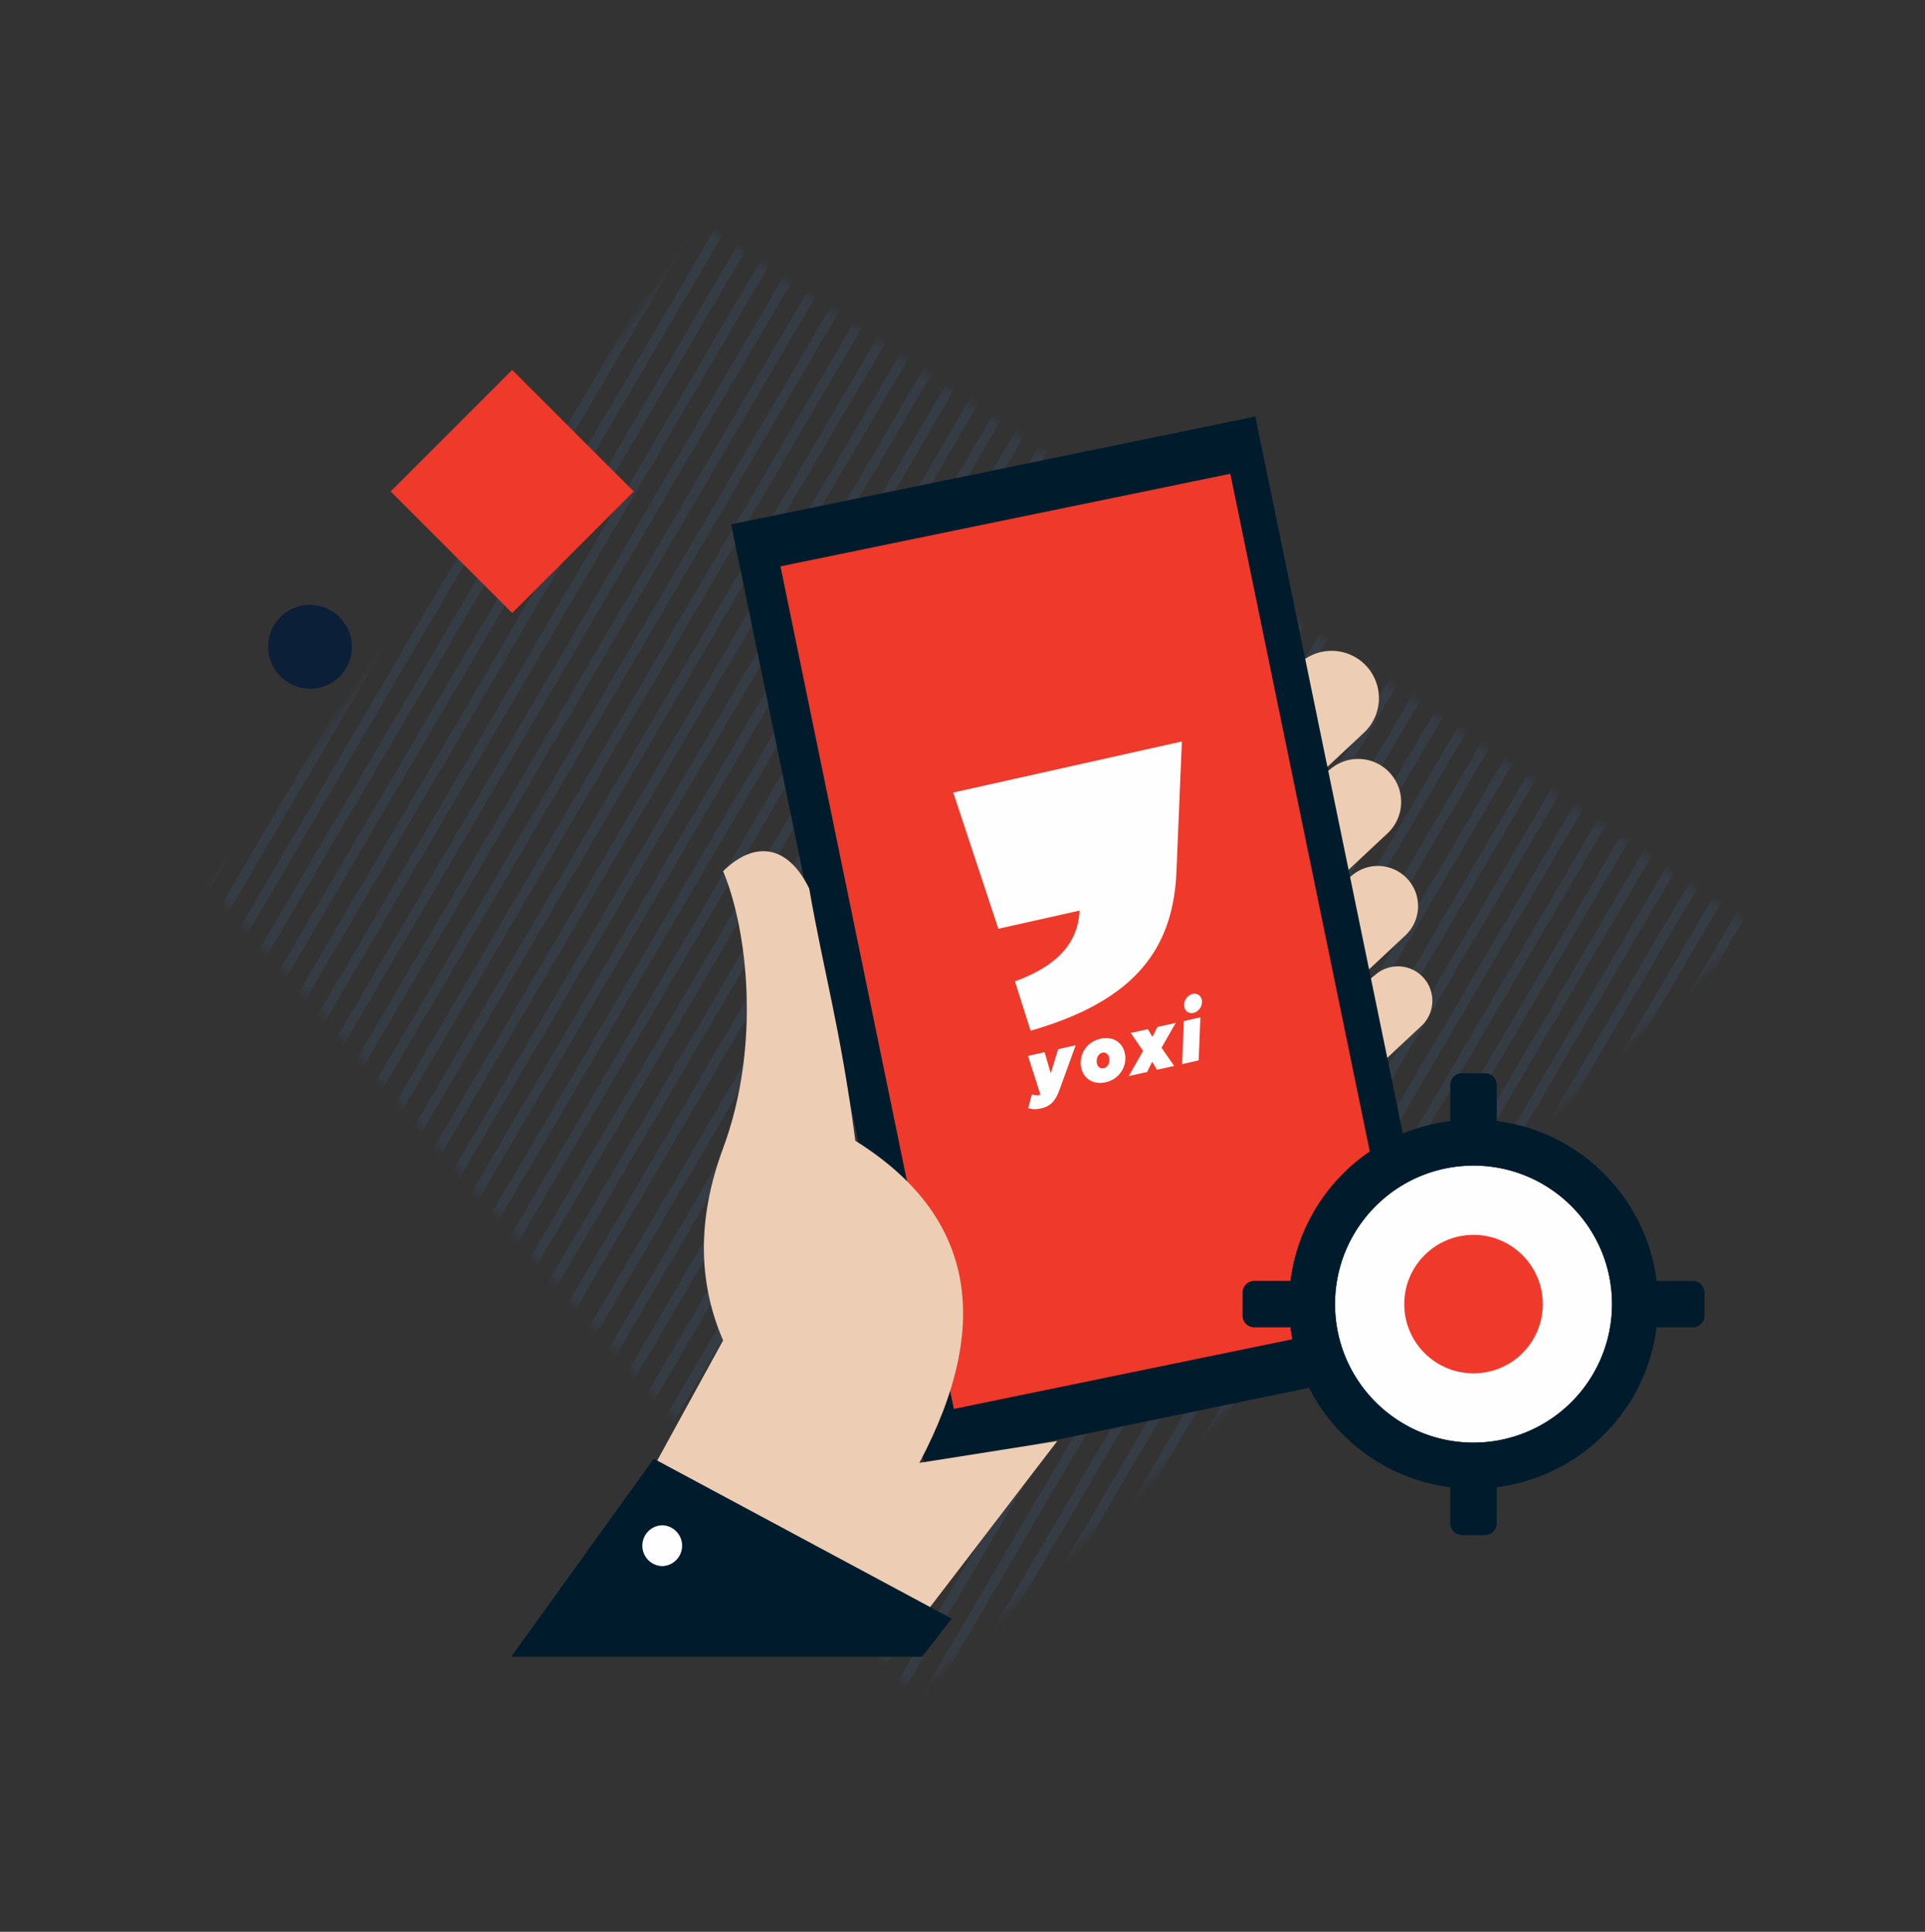 <svg width="280" height="280.98" viewBox="0 0 280 280.98" xmlns="http://www.w3.org/2000/svg" xmlns:xlink="http://www.w3.org/1999/xlink">
    <rect x="0" y="0" width="280" height="280.98" fill="#333333" stroke="none"/>
    <defs>
        <path id="hemk35n14a" d="m144.76 25.408 95.443 72.58-66.117 141.42-148.174-73.62z"/>
    </defs>
    <g fill="none" fill-rule="evenodd">
        <g transform="translate(10 -.02)">
            <mask id="s5vqf7j71b" fill="#fff">
                <use xlink:href="#hemk35n14a" transform="scale(-1 1) rotate(16 0 -814.346)"/>
            </mask>
            <g stroke="#3C4C60" stroke-width="1.414" mask="url(#s5vqf7j71b)" stroke-opacity=".376">
                <path d="M73.756 21.249-38.712 212.752M77.816 22.337-34.651 213.84M81.877 23.425-30.591 214.928M85.936 24.513-26.53 216.016M69.695 20.16-42.772 211.666M65.636 19.073-46.832 210.576M49.419 14.615-63.048 206.119M53.48 15.703-58.988 207.206M57.54 16.79-54.929 208.296M61.6 17.879-50.868 209.382M45.36 13.527-67.11 205.031M41.298 12.439-71.169 203.943M25.084 8.196-87.384 199.699M29.144 9.284-83.323 200.787M33.205 10.372-79.263 201.875M37.264 11.46-75.203 202.963M21.023 7.108-91.444 198.612M16.963 6.02-95.505 197.523M.747 1.562l-112.468 191.503M4.807 2.65-107.66 194.153M8.867 3.738-103.6 195.24M12.927 4.826-99.54 196.329M-3.314.474l-112.467 191.504M-7.374-.614l-112.468 191.503M98.09 27.668-14.375 219.172M102.152 28.756-10.316 220.259M106.211 29.844-6.256 221.348M110.272 30.932-2.196 222.435M94.031 26.58-18.437 218.084M89.97 25.492-22.497 216.996M146.763 40.72 34.296 232.224M150.824 41.808 38.357 233.312M154.885 42.896 42.417 234.4M158.945 43.984 46.478 235.488M142.703 39.632 30.236 231.136M138.643 38.544 26.176 230.048M122.428 34.302 9.961 225.806M126.489 35.39 14.021 226.893M130.549 36.478 18.082 227.982M134.61 37.566 22.14 229.069M118.368 33.214 5.9 224.718M114.308 32.126 1.84 223.63"/>
                <g>
                    <path d="M294.38 78 181.914 269.502M298.44 79.087 185.974 270.591M302.501 80.175 190.033 271.68M306.561 81.263 194.094 272.767M290.32 76.911 177.853 268.415M286.26 75.824 173.792 267.327M270.043 71.365 157.576 262.87M274.104 72.453 161.636 263.957M278.164 73.541 165.697 265.045M282.225 74.63 169.757 266.132M265.984 70.278 153.516 261.78M261.923 69.19 149.456 260.693M245.709 64.946 133.24 256.45M249.768 66.034 137.301 257.538M253.83 67.122 141.36 258.626M257.889 68.21 145.422 259.714M241.648 63.858 129.18 255.362M237.588 62.77 125.12 254.274M221.371 58.312 108.903 249.816M225.431 59.4 112.964 250.904M229.492 60.488 117.024 251.992M233.552 61.576 121.085 253.08M217.31 57.224 104.845 248.728M213.25 56.136 100.784 247.64M197.035 51.894 84.568 243.398M201.096 52.982 88.628 244.486M205.156 54.07 92.689 245.574M209.217 55.158 96.75 246.662M192.976 50.806 80.508 242.31M188.915 49.718 76.448 241.222M172.699 45.26 60.231 236.764M176.759 46.348 64.292 237.852M180.82 47.436 68.352 238.94M184.88 48.524 72.411 240.028M168.638 44.172 56.171 235.676M164.578 43.084 52.11 234.588M318.716 84.418 206.249 275.922M322.776 85.507 210.308 277.01M326.836 86.594 214.37 278.098M330.897 87.682 218.429 279.186M314.656 83.33 202.188 274.835M310.595 82.243 198.128 273.746M367.388 97.47 254.92 288.975M371.449 98.559 258.982 290.062M375.51 99.647 263.04 291.15M379.57 100.734 267.101 292.238M363.328 96.383 250.861 287.886M359.267 95.295 246.8 286.798M343.053 91.052 230.586 282.556M347.114 92.14 234.646 283.645M351.173 93.228 238.706 284.732M355.234 94.316 242.766 285.82M338.993 89.965 226.525 281.468M334.932 88.877 222.465 280.38"/>
                </g>
            </g>
        </g>
        <path d="M198.884 97.031a6.883 6.883 0 0 1-.495 9.544l-10.514 9.833 5.74-4.63a6.259 6.259 0 0 1 8.657.76 6.26 6.26 0 0 1-.452 8.675l-15.205 14.222 10.122-8.175a5.843 5.843 0 0 1 7.663 8.814l-17.164 16.049 12.95-10.454a5.005 5.005 0 0 1 6.927.609 5.007 5.007 0 0 1-.356 6.939l-31.706 29.65a5.935 5.935 0 0 1-8.524-.44l-.863-.989a5.908 5.908 0 0 1-1.326-5.106 6.934 6.934 0 0 1-6.71-1.996c-.054-.06-.109-.126-.169-.187l-.995-1.151a6.914 6.914 0 0 1-.247-8.778 7.391 7.391 0 0 1-4.684-2.496l-1.067-1.23a7.405 7.405 0 0 1-1.52-6.957 8.136 8.136 0 0 1-5.673-2.58l-.199-.224-1.175-1.35a8.154 8.154 0 0 1 .801-11.51c.079-.066.151-.132.23-.192l46.434-37.488a6.882 6.882 0 0 1 9.52.838" fill="#EDCDB3"/>
        <path fill="#001C2C" d="m210.8 197.67-76.246 15.688-28.21-137.091 76.248-15.687z"/>
        <path fill="#EF392A" d="m161.298 72.545-1.224 4.582 1.224-4.582-30.12 6.198-17.653 3.635 25.219 122.55 65.431-13.463L178.956 68.91z"/>
        <g fill="#FEFEFE">
            <path d="m138.653 115.273 6.559 19.817 11.81-2.641c-.222 4.69-3.2 8.024-9.398 10.291l2.278 7.18c15.024-4.31 20.764-11.78 21.222-23.21l.784-18.865-33.255 7.428zM149.549 161.17l.548-2.02c.416.17.76.194 1.061.127l.006-.006a.265.265 0 0 0 .139-.06c.036-.03-1.779-5.63-1.779-5.63l2.412-.537.904 3.062 1.067-3.503 2.557-.572-2.37 6.523c-.615 1.682-1.392 2.381-2.689 2.67-.771.17-1.35.127-1.856-.054M157.267 155.32c-.404-1.81.718-3.775 2.774-4.233 1.863-.422 3.225.549 3.569 2.086.404 1.809-.712 3.774-2.767 4.238-1.863.416-3.232-.554-3.576-2.092m4.052-1.519c-.115-.5-.507-.784-.983-.675-.615.133-.934.862-.778 1.567.115.5.507.784.983.676.621-.133.935-.862.778-1.568M166.267 152.852l-1.796-2.61 2.496-.555.65 1.122.724-1.43 2.677-.602-2.068 3.611 1.833 2.653-2.502.56-.687-1.169-.742 1.49-2.677.596zM172.194 148.515l2.412-.548-.254 6.264-2.412.548.254-6.264zm2.643-2.863c.035.76-.52 1.513-1.242 1.676-.715.162-1.324-.32-1.36-1.086-.035-.76.52-1.507 1.242-1.676.715-.162 1.324.326 1.36 1.086z"/>
        </g>
        <path d="M133.726 212.775c10.894-20.54 7.795-36.162-9.309-46.85-2.224-16.659-4.491-23.996-6.716-36.699-3.262-6.65-8.181-6.806-12.522-2.508 3.497 8.284 5.589 25.237 0 40.291-3.726 10.033-3.726 19.353 0 27.95l-23.41 42.697h50.522l21.493-28.052" fill="#EDCDB3"/>
        <path fill="#001C2C" d="m95.092 212.17-20.74 28.813h59.771l4.305-5.553z"/>
        <path d="M96.323 221.851a2.97 2.97 0 0 1 0 5.938 2.97 2.97 0 0 1 0-5.938M237.166 190.588c0 12.082-10.098 21.879-22.56 21.879-12.455 0-22.56-9.797-22.56-21.88 0-12.081 10.105-21.878 22.56-21.878 12.462 0 22.56 9.797 22.56 21.879" fill="#FEFEFE"/>
        <path d="M214.33 209.829c-11.13 0-20.143-9.02-20.143-20.142 0-11.13 9.013-20.149 20.143-20.149 11.129 0 20.142 9.02 20.142 20.149 0 5.341-2.122 10.46-5.896 14.24a20.158 20.158 0 0 1-14.246 5.902m31.898-23.5h-5.275c-1.543-12.155-11.111-21.729-23.265-23.272v-5.27c0-.928-.754-1.681-1.682-1.681h-3.352c-.929 0-1.682.753-1.682 1.682v5.269c-12.155 1.543-21.723 11.117-23.266 23.271h-5.275c-.923 0-1.676.748-1.676 1.676v3.359c0 .928.753 1.676 1.676 1.676h5.275c1.543 12.154 11.111 21.728 23.266 23.271v5.27c0 .928.753 1.681 1.682 1.681h3.352c.928 0 1.682-.753 1.682-1.682v-5.269c12.154-1.543 21.722-11.117 23.265-23.271h5.275c.923 0 1.676-.748 1.676-1.676v-3.359c0-.928-.753-1.676-1.676-1.676" fill="#0D1F37"/>
        <path d="M214.33 209.829c-11.13 0-20.143-9.02-20.143-20.142 0-11.13 9.013-20.149 20.143-20.149 11.129 0 20.142 9.02 20.142 20.149 0 5.341-2.122 10.46-5.896 14.24a20.158 20.158 0 0 1-14.246 5.902m31.898-23.5h-5.275c-1.543-12.155-11.111-21.729-23.265-23.272v-5.27c0-.928-.754-1.681-1.682-1.681h-3.352c-.929 0-1.682.753-1.682 1.682v5.269c-12.155 1.543-21.723 11.117-23.266 23.271h-5.275c-.923 0-1.676.748-1.676 1.676v3.359c0 .928.753 1.676 1.676 1.676h5.275c1.543 12.154 11.111 21.728 23.266 23.271v5.27c0 .928.753 1.681 1.682 1.681h3.352c.928 0 1.682-.753 1.682-1.682v-5.269c12.154-1.543 21.722-11.117 23.265-23.271h5.275c.923 0 1.676-.748 1.676-1.676v-3.359c0-.928-.753-1.676-1.676-1.676" fill="#001C2C"/>
        <path d="M214.33 179.611c-5.565 0-10.075 4.51-10.075 10.074 0 5.565 4.51 10.069 10.075 10.069 5.564 0 10.074-4.504 10.074-10.069 0-5.564-4.51-10.074-10.074-10.074M74.5 53.803 92.178 71.48 74.5 89.158 56.822 71.48z" fill="#EF392A"/>
        <path d="M49.368 89.76a6.074 6.074 0 1 1-8.59 8.589 6.074 6.074 0 0 1 8.59-8.59z" fill="#0B1F38"/>
    </g>
</svg>
